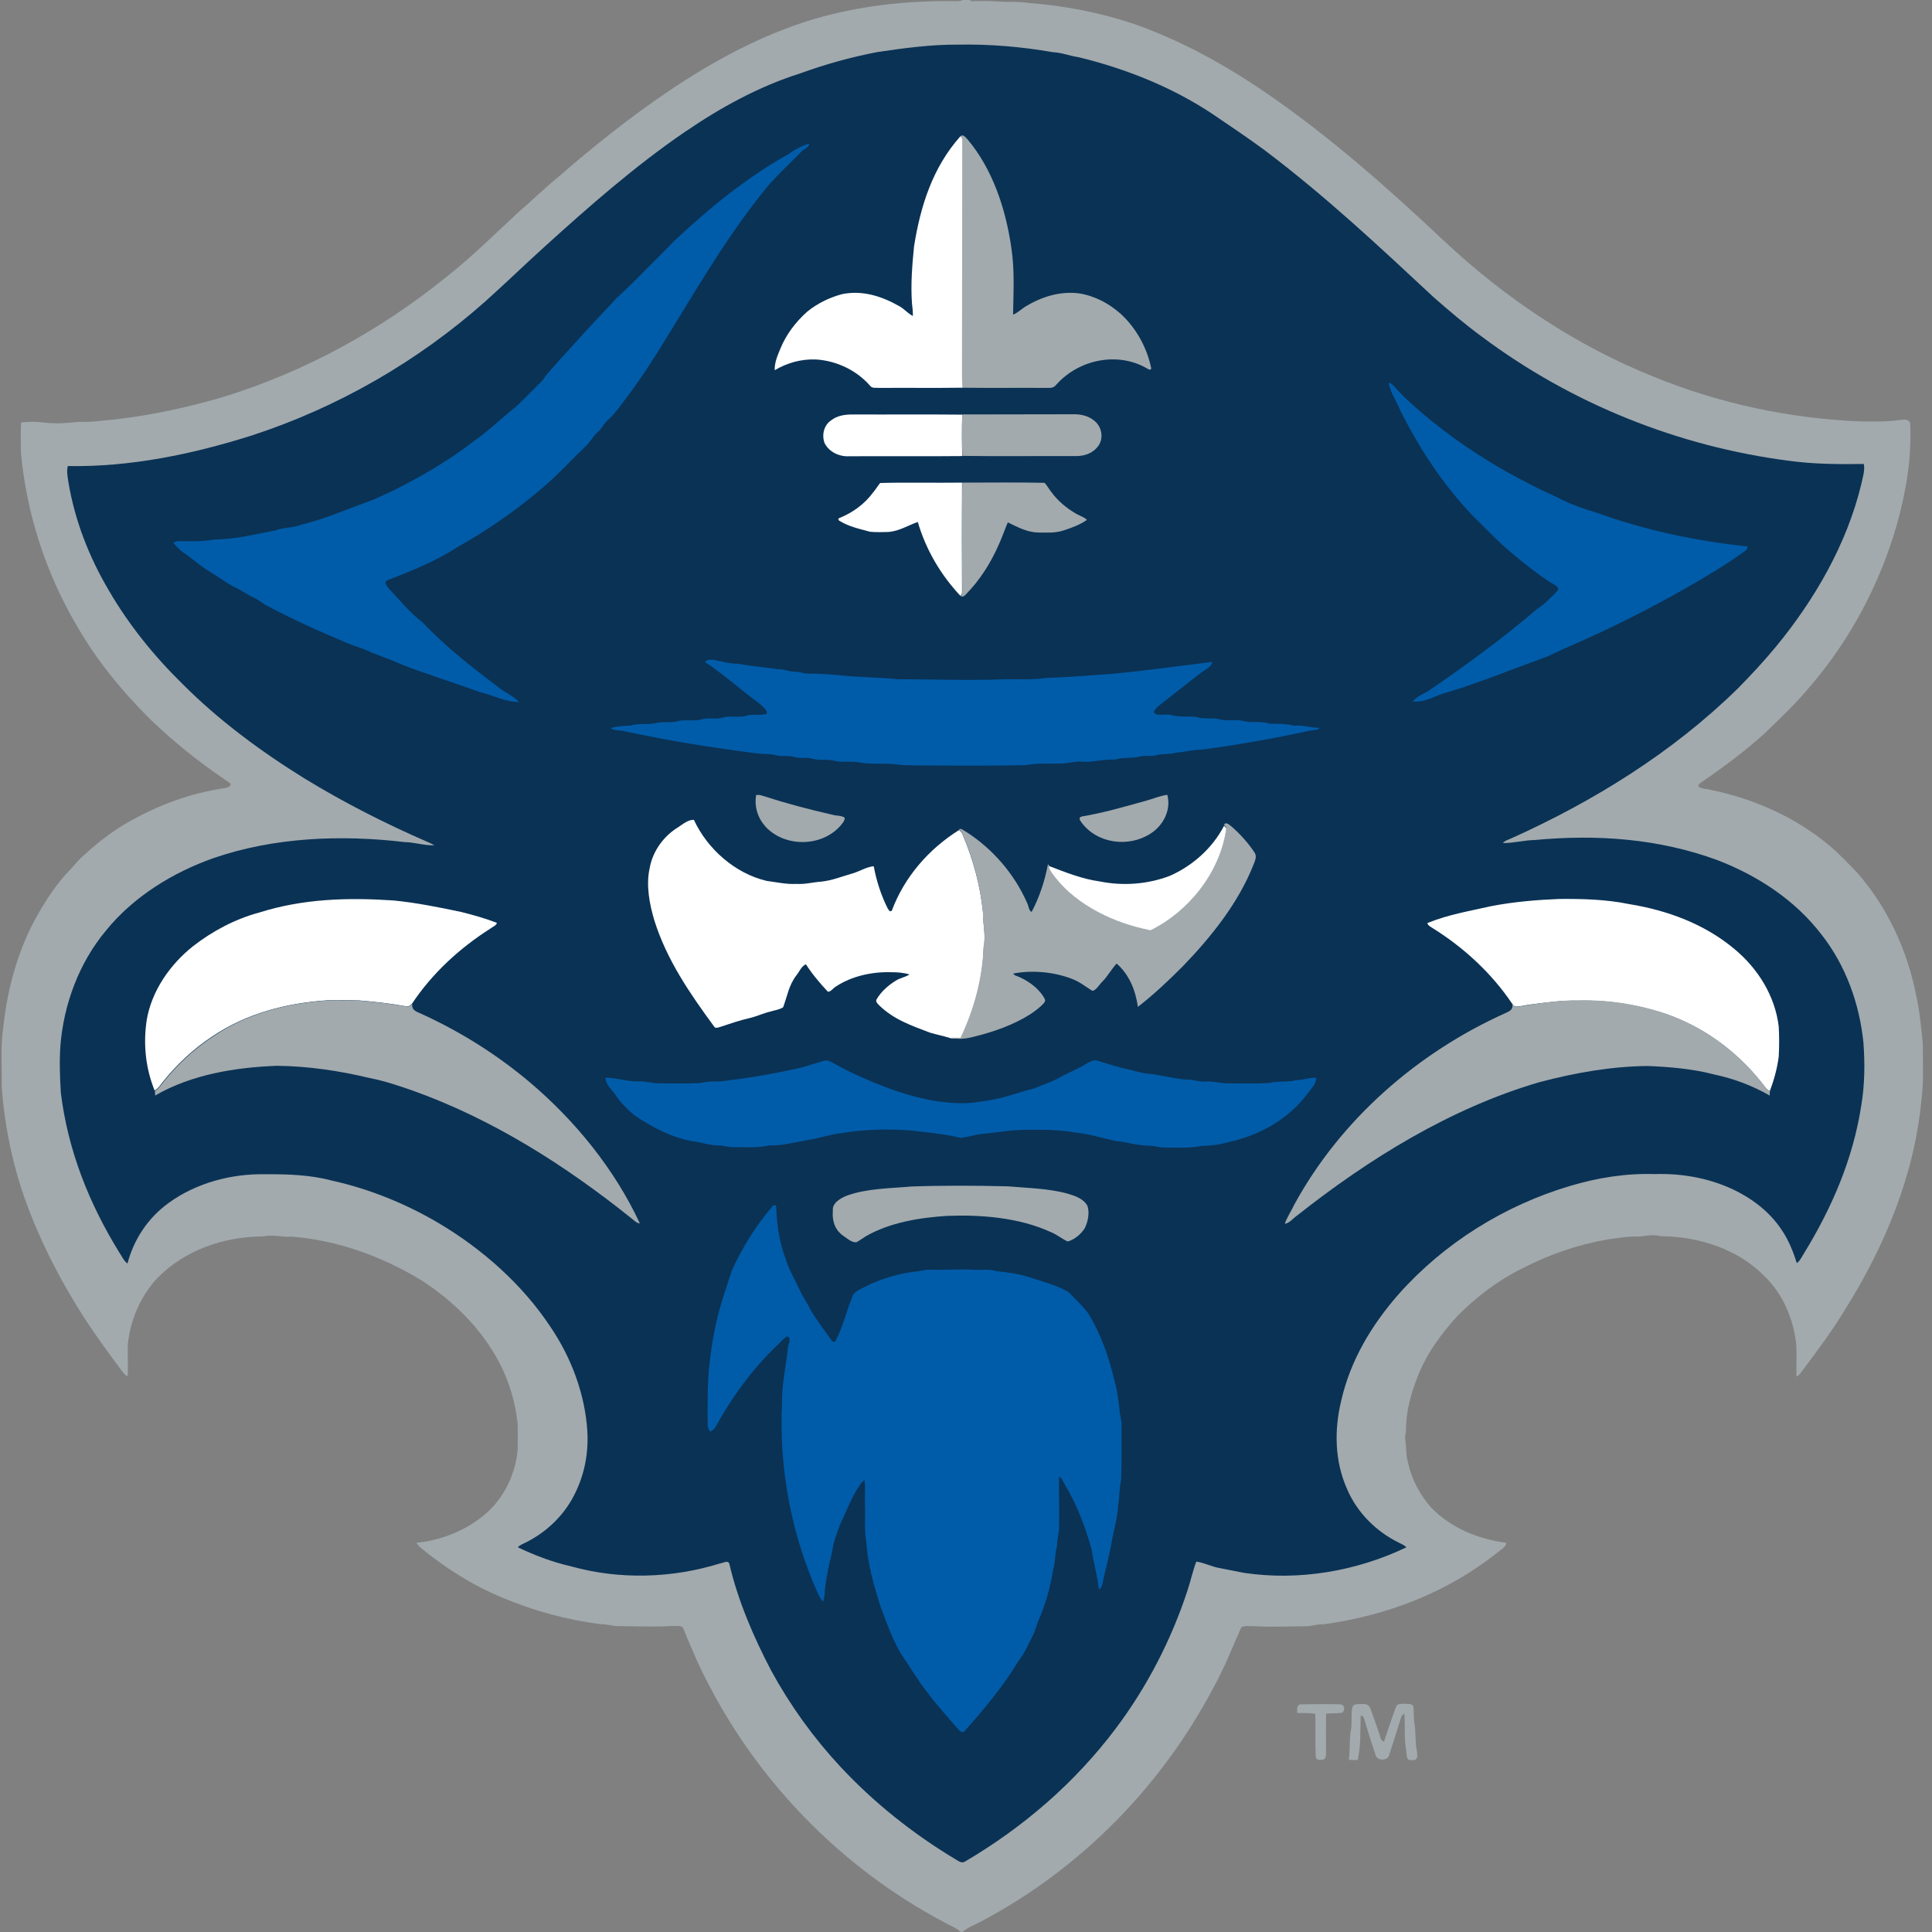 <?xml version="1.0" encoding="UTF-8"?>
<svg width="200px" height="200px" viewBox="0 0 200 200" version="1.1" xmlns="http://www.w3.org/2000/svg" xmlns:xlink="http://www.w3.org/1999/xlink">
    <rect x="0" y="0" width="200" height="200" fill="#808080" stroke="none"/>
    <!-- Generator: Sketch 54.1 (76490) - https://sketchapp.com -->
    <title>new-orleans</title>
    <desc>Created with Sketch.</desc>
    <g id="new-orleans" stroke="none" stroke-width="1" fill="none" fill-rule="evenodd">
        <g id="new-orleans_BGL">
            <g id="new-orleans">
                <g fill-rule="nonzero" id="Shape">
                    <path d="M99.688,0 L100.409,0 L100.507,0.117 C101.442,0.117 102.378,0.078 103.314,0.156 C104.386,0.234 105.439,0.136 106.511,0.312 C110.175,0.585 113.782,1.287 117.271,2.437 C122.242,4.172 126.784,6.686 131.111,9.649 C137.622,14.113 143.684,19.474 149.415,24.873 C155.75,30.838 163.216,35.828 171.306,39.045 C178.051,41.793 185.322,43.333 192.593,43.626 C193.977,43.626 195.341,43.684 196.686,43.47 C197.057,43.431 197.641,43.353 197.739,43.84 C197.914,47.446 197.31,50.936 196.335,54.405 C194.581,60.468 191.579,66.121 187.505,70.916 C186.043,72.671 184.386,74.288 182.729,75.867 C180.624,77.778 178.363,79.454 176.023,81.053 C175.828,81.17 175.789,81.306 175.848,81.442 C176.16,81.676 176.725,81.657 177.115,81.774 C181.579,82.69 185.926,84.62 189.415,87.563 C190.429,88.421 191.345,89.396 192.281,90.37 C195.4,93.938 197.446,98.382 198.363,103.041 C198.733,104.678 198.869,106.335 199.045,107.992 C199.045,110 199.162,112.047 198.889,114.035 C198.148,121.696 195.107,129.006 191.053,135.478 C189.727,137.7 188.129,139.825 186.569,141.91 C186.394,142.125 186.257,142.398 185.965,142.495 C185.945,141.384 186.004,140.273 185.945,139.162 C185.653,136.55 184.581,133.957 182.671,132.125 C179.922,129.298 175.828,127.992 171.949,127.973 C171.17,127.778 170.546,127.895 169.766,128.012 C168.635,127.953 167.563,128.148 166.433,128.304 C163.353,128.83 160.37,129.864 157.583,131.306 C155.088,132.534 152.904,134.211 150.936,136.16 C149.201,138.07 147.7,140.078 146.745,142.515 C146.082,144.23 145.536,146.121 145.556,147.973 C145.536,148.324 145.419,148.713 145.478,149.064 C145.595,149.883 145.536,150.663 145.77,151.462 C146.16,153.197 146.998,154.756 148.168,156.082 C150.234,158.187 153.021,159.337 155.926,159.708 C155.926,160.136 155.322,160.448 155.029,160.702 C149.844,164.854 143.567,167.251 137.018,168.148 C136.472,168.129 135.984,168.265 135.458,168.343 C133.567,168.363 131.696,168.441 129.805,168.343 C129.415,168.363 128.83,168.246 128.499,168.46 C127.563,170.546 126.725,172.729 125.595,174.737 C120.214,184.951 111.813,193.489 101.598,198.889 C100.936,199.259 100.214,199.493 99.669,199.981 L99.415,199.981 C99.22,199.747 98.967,199.63 98.713,199.493 C87.992,194.094 79.045,185.244 73.489,174.62 C72.437,172.671 71.579,170.643 70.741,168.596 C70.624,168.187 69.903,168.363 69.571,168.324 C67.622,168.441 65.673,168.343 63.723,168.324 C63.197,168.265 62.69,168.129 62.144,168.129 C58.635,167.68 55.205,166.745 51.949,165.361 C48.967,164.133 46.199,162.378 43.704,160.351 C43.47,160.175 43.275,159.942 43.099,159.708 C45.38,159.493 47.778,158.616 49.61,157.232 C51.91,155.595 53.333,152.885 53.587,150.097 C53.606,149.181 53.606,148.265 53.587,147.368 C53.353,145.166 52.71,143.021 51.696,141.072 C49.864,137.544 46.862,134.6 43.528,132.476 C39.493,130.039 34.893,128.382 30.175,128.012 C29.162,128.09 28.246,127.778 27.251,127.992 C23.197,128.012 19.162,129.376 16.296,132.3 C14.542,134.191 13.489,136.628 13.236,139.162 C13.197,140.273 13.275,141.384 13.216,142.476 C12.865,142.3 12.69,142.008 12.456,141.696 C11.248,140.097 10.078,138.46 8.967,136.803 C6.179,132.495 3.84,127.953 2.222,123.08 C1.131,119.688 0.429,116.082 0.175,112.476 C0.214,110.39 0.039,108.285 0.351,106.238 C0.78,102.261 1.891,98.226 3.879,94.737 C4.834,93.041 5.945,91.365 7.31,89.981 C7.778,89.474 8.187,88.928 8.733,88.499 C10.019,87.31 11.423,86.199 12.943,85.302 C16.121,83.431 19.649,82.105 23.294,81.579 C23.509,81.559 23.918,81.404 23.879,81.15 C23.723,80.994 23.528,80.858 23.333,80.741 C20.565,78.869 17.973,76.784 15.575,74.483 C12.632,71.559 9.922,68.265 7.875,64.639 C4.698,59.22 2.729,53.06 2.164,46.823 C2.164,45.789 2.125,44.776 2.183,43.743 C3.021,43.626 3.899,43.645 4.737,43.762 C5.887,43.879 7.018,43.801 8.148,43.665 C9.454,43.743 10.702,43.509 11.988,43.411 C15.77,42.963 19.474,42.164 23.119,41.092 C31.52,38.499 39.337,34.23 46.179,28.694 C48.811,26.628 51.228,24.23 53.684,21.949 C55.088,20.76 56.394,19.454 57.836,18.285 C61.442,15.146 65.166,12.183 69.123,9.493 C73.801,6.335 78.791,3.626 84.211,1.988 C89.006,0.585 93.86,0.058 98.83,0.117 C99.123,0.136 99.415,0.117 99.688,0 Z" fill="#A2AAAD"></path>
                    <path d="M99.22,4.62 C102.495,4.561 105.731,4.834 108.967,5.4 C109.903,5.439 110.741,5.789 111.676,5.926 C116.55,7.115 121.306,9.006 125.478,11.774 C127.29,13.002 129.123,14.23 130.897,15.536 C137.154,20.253 142.69,25.439 148.402,30.76 C150.039,32.203 151.676,33.587 153.431,34.873 C162.69,41.793 173.723,46.218 185.185,47.7 C187.739,48.051 190.351,48.07 192.943,48.031 C193.08,48.713 192.807,49.493 192.671,50.156 C191.189,56.296 187.875,62.047 183.879,66.901 C182.632,68.421 181.267,69.883 179.883,71.287 C173.138,77.895 164.99,82.943 156.413,86.803 C156.101,86.94 155.789,87.018 155.575,87.271 C156.686,87.29 157.758,86.979 158.869,86.959 C165.302,86.355 171.715,86.803 177.797,89.045 C181.988,90.663 185.828,93.177 188.577,96.764 C191.092,99.981 192.495,103.918 192.904,107.953 C193.06,110.117 193.041,112.339 192.671,114.483 C191.813,120.019 189.63,125.049 186.725,129.786 C186.511,130.117 186.335,130.526 186.004,130.76 C185.614,129.513 185.146,128.343 184.405,127.271 C183.138,125.361 181.209,123.938 179.123,123.002 C176.667,121.91 174.016,121.462 171.345,121.54 C168.363,121.442 165.4,121.91 162.534,122.768 C155.77,124.776 149.532,128.655 144.834,133.918 C141.988,137.154 139.786,140.819 138.83,145.049 C138.109,148.051 138.168,151.267 139.435,154.113 C140.448,156.53 142.437,158.538 144.795,159.688 C145.088,159.844 145.361,159.942 145.595,160.175 C140.429,162.651 134.483,163.665 128.811,162.827 C127.973,162.671 127.154,162.495 126.316,162.339 C125.458,162.203 124.698,161.774 123.84,161.657 C123.47,162.632 123.255,163.665 122.924,164.659 C121.248,169.766 118.752,174.6 115.536,178.889 C111.326,184.503 105.965,189.142 99.922,192.69 C99.591,192.904 99.357,192.729 99.045,192.554 C94.6,189.903 90.468,186.628 86.94,182.827 C84.172,179.844 81.793,176.53 79.844,172.963 C78.012,169.474 76.394,165.712 75.497,161.871 C75.361,161.462 74.795,161.832 74.522,161.852 C69.552,163.392 64.113,163.548 59.103,162.144 C57.212,161.715 55.361,161.014 53.606,160.175 C53.821,159.922 54.113,159.844 54.405,159.688 C56.374,158.713 58.051,157.193 59.162,155.283 C60.409,153.119 60.955,150.643 60.799,148.148 C60.565,144.308 59.123,140.507 56.979,137.349 C54.094,133.002 50.039,129.396 45.595,126.725 C42.105,124.639 38.285,123.08 34.308,122.203 C32.125,121.618 29.727,121.54 27.466,121.559 C23.977,121.481 20.312,122.456 17.466,124.522 C15.341,126.062 13.86,128.265 13.197,130.799 C12.807,130.526 12.593,130 12.32,129.61 C9.201,124.542 7.018,119.045 6.296,113.099 C6.199,111.462 6.14,109.844 6.257,108.207 C6.608,103.918 8.187,99.688 10.936,96.374 C13.782,92.846 17.856,90.331 22.105,88.83 C28.382,86.667 35.322,86.394 41.891,87.173 C42.943,87.193 43.918,87.544 44.971,87.505 C44.737,87.368 44.503,87.251 44.25,87.154 C39.864,85.244 35.595,83.08 31.52,80.585 C27.018,77.797 22.632,74.561 18.889,70.799 C15.945,67.914 13.314,64.659 11.248,61.092 C9.201,57.622 7.739,53.86 7.076,49.883 C6.998,49.337 6.881,48.791 7.018,48.246 C13.47,48.363 19.961,47.018 26.101,45.068 C34.99,42.164 43.255,37.407 50.253,31.189 C52.3,29.357 54.288,27.427 56.335,25.575 C60.936,21.404 65.77,17.154 70.916,13.645 C74.6,11.131 78.558,8.947 82.827,7.602 C85.439,6.647 88.129,5.906 90.877,5.38 C93.665,4.971 96.394,4.6 99.22,4.62 Z" fill="#0A3255"></path>
                    <path d="M100.175,14.444 C102.768,17.544 104.094,21.598 104.678,25.536 C105.049,27.914 104.912,30.195 104.873,32.573 C105.361,32.378 105.712,32.008 106.179,31.715 C107.836,30.721 109.747,30.117 111.696,30.37 C113.333,30.624 114.795,31.404 116.023,32.495 C117.641,33.996 118.733,35.984 119.181,38.148 C119.025,38.421 118.811,38.148 118.616,38.07 C115.595,36.394 111.676,37.251 109.396,39.766 C109.084,40.156 108.869,40.156 108.382,40.156 C105.458,40.136 102.534,40.175 99.61,40.136 C99.591,39.552 99.571,38.967 99.571,38.382 C99.571,30.448 99.552,22.339 99.591,14.425 L99.552,14.25 L99.376,14.133 C99.727,13.821 99.942,14.23 100.175,14.444 Z" fill="#A2AAAD"></path>
                    <path d="M99.396,14.133 L99.571,14.25 L99.61,14.425 C99.591,22.359 99.61,30.448 99.591,38.382 C99.591,38.967 99.591,39.552 99.63,40.136 C96.764,40.175 93.899,40.136 91.053,40.156 C90.721,40.117 90.292,40.234 90.078,39.942 C88.674,38.324 86.569,37.329 84.444,37.212 C82.943,37.154 81.481,37.563 80.195,38.324 C80.175,37.505 80.487,36.823 80.78,36.101 C81.384,34.62 82.378,33.314 83.567,32.261 C84.62,31.404 85.867,30.799 87.173,30.448 C89.298,30.019 91.267,30.663 93.099,31.696 C93.606,31.969 93.977,32.456 94.503,32.71 C94.503,32.261 94.464,31.832 94.405,31.384 C94.269,29.415 94.425,27.485 94.62,25.517 C95.283,21.345 96.53,17.368 99.396,14.133 Z" fill="#FFFFFF"></path>
                    <path d="M83.762,14.873 C83.782,15.283 83.177,15.419 82.943,15.712 C81.852,16.823 80.702,17.895 79.669,19.045 C75.906,23.548 72.749,28.83 69.688,33.84 C68.129,36.394 66.55,38.967 64.717,41.345 C64.172,42.086 63.626,42.865 62.943,43.47 C62.515,43.84 62.3,44.366 61.871,44.737 C61.365,45.166 61.111,45.77 60.604,46.218 C59.435,47.329 58.343,48.499 57.173,49.61 C54.191,52.3 50.916,54.639 47.407,56.608 C45.107,58.09 42.651,59.084 40.136,60.058 C39.61,60.292 40.136,60.76 40.331,61.014 C41.462,62.203 42.437,63.45 43.743,64.425 C46.121,66.959 48.967,69.162 51.735,71.248 C52.378,71.754 53.177,72.066 53.723,72.671 C52.378,72.69 51.014,71.949 49.708,71.657 C46.998,70.663 44.23,69.825 41.54,68.772 C40.526,68.324 39.513,67.953 38.48,67.563 C37.758,67.173 36.979,66.979 36.218,66.686 C33.236,65.439 30.292,64.133 27.446,62.593 C27.037,62.339 26.686,62.047 26.257,61.852 C25.497,61.52 24.854,60.994 24.074,60.682 C23.197,60.156 22.339,59.552 21.462,59.025 C20.624,58.499 19.922,57.817 19.084,57.271 C18.635,56.979 18.285,56.589 17.934,56.179 C18.168,56.043 18.382,56.023 18.655,56.023 C19.844,56.023 20.994,56.082 22.164,55.848 C24.327,55.848 26.374,55.302 28.499,54.912 C29.376,54.581 30.331,54.659 31.209,54.308 C33.567,53.743 35.731,52.788 37.992,51.969 C38.889,51.676 39.727,51.209 40.604,50.838 C43.626,49.337 46.511,47.641 49.181,45.575 C50.741,44.464 52.086,43.138 53.567,41.969 C54.444,41.092 55.341,40.214 56.199,39.337 C56.647,38.616 57.251,38.051 57.797,37.407 C59.649,35.361 61.481,33.333 63.353,31.384 C63.918,30.702 64.6,30.175 65.224,29.552 C66.745,28.012 68.285,26.511 69.786,24.951 C73.431,21.54 77.271,18.382 81.637,15.945 C82.32,15.458 82.963,15.107 83.762,14.873 Z" fill="#005CA9"></path>
                    <path d="M143.743,39.63 C144.035,39.649 144.172,39.844 144.366,40.039 C145.478,41.306 146.803,42.437 148.109,43.509 C151.326,46.121 154.854,48.363 158.558,50.214 C159.669,50.819 160.838,51.267 161.949,51.852 C163.021,52.359 164.113,52.71 165.244,53.06 C170.292,54.893 175.556,56.004 180.897,56.569 C180.955,56.979 180.331,57.232 180.058,57.446 C178.363,58.655 176.569,59.688 174.776,60.741 C170.78,63.021 166.667,65.088 162.437,66.92 C161.481,67.31 160.585,67.836 159.61,68.168 C156.374,69.337 153.158,70.663 149.864,71.657 C148.596,71.969 147.583,72.749 146.238,72.612 C146.686,72.125 147.251,71.852 147.817,71.559 C151.696,68.908 155.575,66.082 159.142,63.021 C159.864,62.573 160.409,61.988 161.014,61.384 C161.15,61.209 161.365,61.111 161.287,60.858 C161.053,60.526 160.585,60.37 160.253,60.136 C158.674,59.064 157.212,57.875 155.77,56.628 C154.639,55.614 153.606,54.503 152.515,53.45 C149.415,50.214 146.959,46.491 144.951,42.476 C144.561,41.501 143.957,40.682 143.743,39.63 Z" fill="#005CA9"></path>
                    <path d="M88.304,42.904 C92.086,42.924 95.848,42.885 99.61,42.924 C99.571,44.347 99.571,45.789 99.61,47.212 C95.712,47.251 91.813,47.212 87.914,47.232 C86.901,47.29 85.828,46.803 85.361,45.867 C85.049,45.049 85.283,44.016 86.023,43.528 C86.667,43.002 87.505,42.904 88.304,42.904 Z" fill="#FFFFFF"></path>
                    <path d="M99.61,42.904 C103.45,42.885 107.271,42.904 111.111,42.885 C111.949,42.865 112.807,43.08 113.431,43.684 C114.094,44.327 114.25,45.458 113.665,46.199 C113.119,46.94 112.222,47.232 111.326,47.212 C107.427,47.193 103.528,47.251 99.63,47.193 C99.571,45.77 99.571,44.327 99.61,42.904 Z" fill="#A2AAAD"></path>
                    <path d="M91.111,50 C93.918,49.922 96.784,50 99.591,49.961 C99.571,53.704 99.571,57.466 99.591,61.209 C99.61,61.404 99.552,61.559 99.415,61.676 C97.368,59.493 95.848,56.901 95.01,54.035 C93.996,54.386 93.119,54.971 91.988,55.068 C91.365,55.088 90.702,55.107 90.078,55.049 C88.947,54.737 87.856,54.522 86.842,53.879 C86.745,53.743 86.784,53.645 86.94,53.606 C88.285,53.06 89.513,52.164 90.37,50.994 C90.643,50.682 90.858,50.312 91.111,50 Z" fill="#FFFFFF"></path>
                    <path d="M99.61,49.961 C102.437,49.961 105.302,49.922 108.129,49.981 C108.382,50.234 108.558,50.585 108.791,50.877 C109.493,51.852 110.448,52.651 111.501,53.236 C111.852,53.431 112.242,53.528 112.515,53.821 C111.793,54.327 110.936,54.639 110.097,54.912 C109.201,55.205 108.343,55.127 107.407,55.127 C106.238,55.068 105.341,54.561 104.327,54.074 C104.016,54.815 103.762,55.556 103.431,56.296 C102.573,58.265 101.442,60.058 99.942,61.579 C99.747,61.754 99.688,61.793 99.435,61.715 C99.552,61.598 99.61,61.442 99.61,61.248 C99.591,57.466 99.571,53.704 99.61,49.961 Z" fill="#A2AAAD"></path>
                    <path d="M73.879,68.304 C74.737,68.48 75.536,68.713 76.413,68.713 C77.758,68.967 79.142,69.064 80.507,69.279 C81.131,69.24 81.657,69.532 82.261,69.532 C82.729,69.532 83.158,69.727 83.626,69.727 C84.717,69.727 85.828,69.805 86.92,69.903 C88.928,70.117 90.975,70.117 92.982,70.312 C96.491,70.312 100,70.468 103.509,70.331 C105.146,70.273 106.764,70.409 108.382,70.175 C110.604,70.117 112.807,69.903 115.01,69.766 C118.558,69.435 121.988,68.947 125.497,68.519 C125.38,69.084 124.776,69.298 124.366,69.61 C123.041,70.624 121.754,71.676 120.429,72.69 C120.058,72.982 119.63,73.275 119.435,73.704 C119.61,74.211 120.78,73.86 121.228,74.016 C122.125,74.288 123.002,74.094 123.899,74.23 C124.659,74.503 125.419,74.25 126.179,74.444 C126.979,74.678 127.778,74.464 128.577,74.6 C129.513,74.893 130.468,74.581 131.404,74.912 C132.281,74.951 133.08,74.893 133.938,75.127 C134.873,75.029 135.712,75.361 136.628,75.341 C136.316,75.653 135.906,75.556 135.497,75.653 C131.832,76.452 128.109,77.115 124.386,77.602 C123.489,77.602 122.651,77.856 121.754,77.914 C121.072,78.129 120.37,77.973 119.688,78.187 C119.162,78.324 118.558,78.187 118.051,78.304 C117.173,78.538 116.316,78.363 115.419,78.635 C114.269,78.558 113.236,78.928 112.105,78.85 C111.306,78.772 110.565,79.045 109.766,79.045 C108.596,79.084 107.427,78.967 106.257,79.201 C102.495,79.298 98.713,79.24 94.951,79.24 C94.25,79.201 93.528,79.24 92.827,79.142 C91.559,78.947 90.234,79.181 88.967,78.928 C88.051,78.752 87.154,78.967 86.238,78.733 C85.517,78.558 84.815,78.752 84.094,78.538 C83.45,78.363 82.788,78.558 82.144,78.343 C81.54,78.168 80.955,78.343 80.351,78.187 C79.688,77.992 79.064,78.09 78.382,77.992 C73.743,77.407 69.123,76.667 64.542,75.673 C64.113,75.575 63.548,75.653 63.216,75.361 C63.938,75.185 64.581,75.127 65.322,75.107 C66.218,74.815 67.115,75.068 67.992,74.834 C68.713,74.659 69.415,74.873 70.136,74.659 C70.955,74.444 71.832,74.698 72.671,74.464 C73.392,74.25 74.113,74.503 74.815,74.288 C75.634,74.055 76.511,74.327 77.349,74.074 C77.992,73.879 78.733,74.113 79.337,73.899 C79.591,73.606 78.85,73.06 78.655,72.865 C76.745,71.462 74.971,69.844 72.982,68.538 C73.236,68.226 73.528,68.304 73.879,68.304 Z" fill="#005CA9"></path>
                    <path d="M78.265,82.32 C78.538,82.242 78.752,82.32 79.006,82.398 C81.365,83.158 83.762,83.801 86.199,84.347 C86.589,84.464 87.135,84.405 87.446,84.659 C87.466,84.99 87.115,85.341 86.92,85.575 C84.951,87.68 81.287,87.7 79.298,85.634 C78.441,84.698 78.09,83.567 78.265,82.32 Z" fill="#A2AAAD"></path>
                    <path d="M120.838,82.281 C121.267,83.84 120.409,85.497 119.064,86.316 C116.823,87.758 113.548,87.329 111.949,85.127 C111.793,84.912 111.598,84.639 111.988,84.522 C114.211,84.152 116.413,83.509 118.596,82.904 C119.337,82.71 120.058,82.378 120.838,82.281 Z" fill="#A2AAAD"></path>
                    <path d="M71.832,84.873 C73.236,87.895 76.082,90.409 79.357,91.189 C80.409,91.326 81.404,91.559 82.476,91.501 C83.333,91.559 84.152,91.326 85.01,91.267 C86.16,91.15 87.173,90.721 88.285,90.409 C89.006,90.195 89.688,89.747 90.448,89.669 C90.721,91.15 91.189,92.612 91.852,93.957 C91.969,94.113 92.066,94.483 92.32,94.269 C93.626,90.78 96.14,87.895 99.279,85.926 C99.454,86.043 99.591,86.199 99.649,86.394 C100.76,88.986 101.501,91.754 101.774,94.561 C101.754,95.77 102.086,96.862 101.832,98.09 C101.735,101.345 100.858,104.581 99.454,107.505 C99.123,107.505 98.772,107.505 98.441,107.485 C97.719,107.251 96.998,107.115 96.277,106.901 C94.327,106.16 92.495,105.536 90.975,104.035 C90.819,103.879 90.604,103.665 90.76,103.431 C91.209,102.651 91.969,101.988 92.729,101.52 C93.177,101.228 93.704,101.17 94.152,100.877 C93.528,100.682 92.885,100.643 92.242,100.643 C90.292,100.585 88.187,101.033 86.53,102.125 C86.296,102.242 85.965,102.729 85.692,102.651 C84.873,101.774 84.074,100.838 83.431,99.825 C82.963,100 82.749,100.604 82.437,100.975 C81.657,101.988 81.501,103.119 81.072,104.269 C80.702,104.522 80.175,104.581 79.747,104.717 C79.006,104.893 78.324,105.224 77.563,105.4 C76.53,105.634 75.536,105.984 74.522,106.316 C74.327,106.374 74.035,106.491 73.918,106.257 C71.404,102.827 69.025,99.376 67.739,95.283 C67.232,93.587 66.862,91.637 67.251,89.883 C67.563,88.109 68.694,86.55 70.234,85.614 C70.682,85.322 71.248,84.834 71.832,84.873 Z" fill="#FFFFFF"></path>
                    <path d="M126.803,85.244 C127.115,85.185 127.251,85.4 127.485,85.556 C128.382,86.335 129.201,87.251 129.864,88.246 C130.156,88.655 129.903,89.142 129.747,89.552 C128.168,93.509 125.4,96.959 122.456,100.019 C120.975,101.501 119.454,102.943 117.797,104.23 C117.544,102.515 116.92,100.916 115.595,99.747 C115.049,100.331 114.678,101.053 114.113,101.618 C113.821,101.891 113.489,102.515 113.08,102.573 C112.378,102.144 111.754,101.618 110.955,101.326 C109.064,100.604 106.862,100.409 104.893,100.78 C104.951,100.897 105.068,100.975 105.205,101.014 C106.277,101.423 107.329,102.144 107.973,103.099 C108.09,103.333 108.304,103.528 108.109,103.782 C107.7,104.269 107.154,104.659 106.628,105.01 C104.873,106.121 102.788,106.842 100.78,107.329 C100.039,107.524 99.181,107.641 98.421,107.407 C98.752,107.427 99.103,107.427 99.435,107.427 C100.819,104.503 101.715,101.248 101.813,98.012 C102.066,96.803 101.735,95.692 101.754,94.483 C101.481,91.676 100.741,88.908 99.63,86.316 C99.571,86.121 99.435,85.965 99.259,85.848 C99.493,85.692 99.786,86.004 100,86.101 C102.729,87.836 105.01,90.468 106.316,93.45 C106.452,93.665 106.53,94.386 106.803,94.386 C107.602,92.865 108.168,91.17 108.48,89.474 L108.596,89.571 C108.596,90 109.006,90.39 109.22,90.721 C111.54,93.723 115.458,95.517 119.103,96.218 C123.06,94.269 126.218,90.292 126.92,85.887 C126.979,85.673 126.901,85.517 126.706,85.419 L126.803,85.244 Z" fill="#A2AAAD"></path>
                    <path d="M126.706,85.497 C126.901,85.614 126.979,85.77 126.92,85.965 C126.218,90.37 123.06,94.347 119.103,96.296 C115.458,95.595 111.54,93.782 109.22,90.799 C108.986,90.448 108.596,90.078 108.596,89.649 C110.331,90.312 112.008,90.994 113.86,91.248 C116.257,91.735 118.83,91.54 121.111,90.663 C123.45,89.63 125.517,87.797 126.706,85.497 Z" fill="#FFFFFF"></path>
                    <path d="M161.404,93.06 C163.801,93.041 166.257,93.099 168.616,93.587 C172.593,94.23 176.433,95.634 179.552,98.246 C181.988,100.273 183.743,103.08 184.133,106.257 C184.191,107.29 184.191,108.324 184.133,109.376 C183.977,110.604 183.645,111.793 183.216,112.943 C182.788,112.768 182.554,112.261 182.242,111.93 C179.649,108.713 176.218,106.238 172.3,104.912 C169.435,103.977 166.374,103.509 163.353,103.587 C161.696,103.548 160.019,103.782 158.363,103.996 C157.856,104.055 157.31,104.23 156.803,104.191 C156.706,104.113 156.628,104.016 156.55,103.918 C154.405,100.741 151.579,98.129 148.343,96.101 C148.148,95.965 147.817,95.828 147.758,95.556 C149.903,94.678 152.144,94.308 154.386,93.801 C156.706,93.353 159.045,93.158 161.404,93.06 Z" fill="#FFFFFF"></path>
                    <path d="M40.741,93.216 C43.119,93.45 45.419,93.918 47.739,94.405 C48.986,94.717 50.234,95.068 51.442,95.536 C51.365,95.828 50.955,95.965 50.741,96.14 C47.563,98.168 44.756,100.741 42.651,103.899 C42.456,104.074 42.32,104.25 42.027,104.172 C40.448,103.879 38.85,103.704 37.232,103.567 C36.121,103.528 35.01,103.548 33.899,103.548 C29.63,103.84 25.517,104.893 21.949,107.31 C20.058,108.558 18.382,110.117 16.959,111.871 C16.647,112.242 16.433,112.651 16.004,112.885 C15.068,110.565 14.815,108.07 15.185,105.614 C15.692,102.573 17.602,99.844 19.981,97.953 C22.008,96.374 24.366,95.127 26.842,94.464 C31.423,93.021 36.004,92.904 40.741,93.216 Z" fill="#FFFFFF"></path>
                    <path d="M33.918,103.567 C35.029,103.567 36.14,103.548 37.251,103.587 C38.85,103.723 40.448,103.899 42.047,104.191 C42.339,104.269 42.476,104.094 42.671,103.918 C42.612,104.678 43.216,104.737 43.743,105.01 C47.739,106.842 51.481,109.201 54.834,112.027 C59.552,116.023 63.626,121.033 66.238,126.647 C65.848,126.608 65.634,126.316 65.341,126.101 C58.499,120.624 50.994,115.848 42.69,112.885 C41.228,112.378 39.786,111.891 38.265,111.598 C35.107,110.838 31.91,110.37 28.674,110.331 C24.405,110.487 19.805,111.228 16.062,113.411 C16.062,113.255 16.043,113.099 16.043,112.924 C16.472,112.69 16.686,112.281 16.998,111.91 C18.421,110.156 20.097,108.596 21.988,107.349 C25.517,104.912 29.649,103.86 33.918,103.567 Z" fill="#A2AAAD"></path>
                    <path d="M163.353,103.567 C166.374,103.47 169.435,103.938 172.3,104.893 C176.218,106.218 179.649,108.694 182.242,111.91 C182.554,112.242 182.788,112.749 183.216,112.924 C183.216,113.08 183.197,113.255 183.197,113.411 C181.404,112.378 179.474,111.657 177.446,111.228 C175.244,110.643 172.865,110.448 170.585,110.351 C166.764,110.39 163.06,111.053 159.357,112.027 C150.156,114.717 141.696,119.961 134.23,125.867 C133.86,126.121 133.47,126.628 133.002,126.686 C133.236,125.984 133.684,125.361 133.996,124.678 C138.811,115.867 146.764,108.947 155.887,104.854 C156.316,104.659 156.667,104.483 156.55,103.938 C156.628,104.035 156.706,104.133 156.803,104.211 C157.31,104.25 157.856,104.074 158.363,104.016 C160.019,103.762 161.696,103.528 163.353,103.567 Z" fill="#A2AAAD"></path>
                    <path d="M85.263,109.825 C85.692,109.688 86.023,109.942 86.394,110.117 C87.271,110.624 88.187,111.072 89.123,111.481 C92.203,112.865 95.653,114.074 99.045,114.191 C100.312,114.269 101.52,114.055 102.749,113.84 C104.191,113.587 105.517,113.041 106.94,112.71 C107.758,112.378 108.616,112.086 109.415,111.696 C110.37,111.131 111.404,110.76 112.359,110.175 C112.71,109.981 113.197,109.649 113.606,109.805 C114.62,110.097 115.595,110.448 116.628,110.663 C117.485,110.838 118.265,111.15 119.142,111.17 C120.312,111.345 121.481,111.618 122.651,111.754 C123.392,111.696 124.055,112.008 124.795,111.969 C125.595,111.891 126.335,112.164 127.135,112.144 C128.558,112.144 130,112.203 131.423,112.105 C132.359,111.871 133.275,112.066 134.191,111.813 C134.912,111.832 135.536,111.52 136.257,111.579 C136.238,112.3 135.712,112.69 135.322,113.255 C133.392,115.828 130.468,117.485 127.368,118.187 C126.374,118.46 125.458,118.616 124.425,118.616 C123.119,118.889 121.832,118.791 120.526,118.791 C120,118.791 119.493,118.616 118.967,118.596 C117.758,118.616 116.667,118.207 115.439,118.109 C114.055,117.797 112.71,117.368 111.287,117.232 C109.63,116.94 107.973,116.94 106.296,116.959 C104.756,116.94 103.158,117.251 101.618,117.388 C100.897,117.466 100.195,117.7 99.474,117.797 C97.739,117.368 95.965,117.232 94.191,117.018 C91.852,116.862 89.513,116.901 87.193,117.29 C85.887,117.427 84.678,117.875 83.392,118.051 C82.144,118.285 80.877,118.616 79.591,118.577 C78.363,118.85 77.135,118.752 75.887,118.752 C75.361,118.752 74.854,118.577 74.327,118.577 C73.411,118.558 72.515,118.226 71.598,118.129 C69.396,117.7 67.505,116.686 65.653,115.439 C64.932,114.815 64.23,114.133 63.704,113.333 C63.294,112.729 62.729,112.339 62.671,111.559 C63.821,111.559 64.971,111.988 66.14,111.949 C66.881,111.91 67.544,112.164 68.285,112.144 C69.649,112.144 71.014,112.183 72.378,112.125 C73.119,111.969 73.762,111.93 74.522,111.949 C77.349,111.637 80.136,111.15 82.924,110.526 C83.665,110.331 84.444,110.039 85.263,109.825 Z" fill="#005CA9"></path>
                    <path d="M94.347,122.827 C97.661,122.71 100.975,122.729 104.288,122.807 C106.316,122.982 108.558,123.021 110.526,123.567 C111.287,123.801 112.164,124.074 112.573,124.834 C112.807,125.556 112.632,126.452 112.3,127.135 C111.91,127.758 111.228,128.324 110.526,128.519 C109.903,128.226 109.376,127.778 108.733,127.524 C105.478,126.043 101.579,125.731 98.051,125.867 C95.224,126.043 92.086,126.55 89.61,127.992 C89.298,128.187 88.986,128.421 88.655,128.596 C88.168,128.655 87.661,128.168 87.271,127.914 C86.413,127.31 86.121,126.335 86.218,125.322 C86.121,124.522 87.076,123.996 87.7,123.762 C89.747,123.021 92.183,123.021 94.347,122.827 Z" fill="#A2AAAD"></path>
                    <path d="M80.351,124.951 C80.409,126.745 80.663,128.519 81.287,130.195 C81.637,131.384 82.261,132.417 82.788,133.548 C83.099,134.25 83.567,134.873 83.899,135.575 C84.483,136.589 85.205,137.524 85.887,138.48 C86.062,138.674 86.14,138.986 86.452,138.889 C87.271,137.407 87.622,135.653 88.285,134.113 C88.499,133.645 89.103,133.45 89.532,133.216 C91.072,132.417 92.788,131.91 94.522,131.657 C95.127,131.657 95.673,131.404 96.277,131.442 C97.778,131.481 99.259,131.365 100.76,131.442 C101.54,131.501 102.378,131.345 103.119,131.579 C104.269,131.715 105.458,131.852 106.55,132.222 C107.875,132.651 109.435,133.041 110.643,133.782 C111.306,134.483 112.047,135.146 112.612,135.906 C113.977,138.109 114.815,140.526 115.4,143.06 C115.673,143.957 115.75,144.873 115.887,145.809 C115.867,146.413 116.14,146.959 116.101,147.563 C116.082,149.435 116.14,151.326 116.062,153.177 C115.848,154.035 115.926,154.893 115.75,155.75 C115.712,157.135 115.283,158.343 115.068,159.688 C114.834,161.111 114.405,162.495 114.133,163.918 C114.074,164.172 114.035,164.405 113.743,164.503 C113.606,163.119 113.216,161.813 113.021,160.468 C112.378,158.09 111.462,155.712 110.175,153.587 C110.019,153.353 109.942,152.963 109.63,152.885 C109.61,154.698 109.669,156.491 109.63,158.304 C109.571,158.889 109.415,159.454 109.415,160.058 C109.181,160.838 109.279,161.618 109.045,162.398 C108.733,164.211 108.265,166.062 107.505,167.739 C107.271,168.304 107.154,168.908 106.842,169.454 C106.394,170.292 106.062,171.17 105.439,171.93 C103.899,174.503 101.93,176.862 99.942,179.103 C99.571,179.61 99.298,179.064 99.006,178.811 C98.031,177.641 96.979,176.53 96.082,175.302 C95.049,174.016 94.23,172.593 93.314,171.267 C92.339,169.63 91.735,167.856 91.072,166.082 C90.448,164.016 89.805,161.852 89.688,159.669 C89.454,158.46 89.591,157.193 89.552,155.965 C89.493,155.049 89.63,154.113 89.493,153.216 C89.142,153.431 88.928,153.879 88.694,154.211 C88.012,155.341 87.524,156.667 86.94,157.875 C86.608,158.791 86.257,159.688 86.14,160.643 C85.828,161.871 85.575,163.08 85.419,164.347 C85.341,164.815 85.419,165.38 85.185,165.789 C84.737,165.283 84.522,164.561 84.23,163.938 C81.774,158.051 80.643,151.598 80.955,145.244 C80.916,143.353 81.365,141.481 81.559,139.591 C81.559,139.24 82.008,138.46 81.481,138.343 C81.072,138.577 80.76,138.986 80.429,139.298 C77.875,141.715 75.75,144.659 74.055,147.739 C73.918,147.953 73.743,148.09 73.528,148.207 C73.333,147.934 73.236,147.739 73.255,147.388 C73.255,145.283 73.216,143.255 73.45,141.15 C73.587,140 73.743,138.85 73.977,137.719 C74.386,135.575 75.088,133.567 75.77,131.501 C76.823,129.201 78.168,126.998 79.805,125.068 C79.942,124.854 80.273,124.542 80.351,124.951 Z" fill="#005CA9"></path>
                    <path d="M134.698,176.433 C136.043,176.413 137.407,176.394 138.772,176.433 C139.22,176.472 139.279,177.096 138.908,177.31 C138.363,177.388 137.817,177.329 137.271,177.407 C137.251,178.772 137.271,180.117 137.271,181.462 C137.251,181.754 137.29,182.066 136.94,182.164 C136.628,182.203 136.296,182.242 136.199,181.852 C136.14,180.37 136.199,178.889 136.16,177.407 C135.536,177.31 134.932,177.349 134.288,177.329 C134.288,176.979 134.172,176.452 134.698,176.433 Z" fill="#A2AAAD"></path>
                    <path d="M140.546,176.413 C141.053,176.413 141.618,176.257 141.852,176.842 C142.164,177.7 142.476,178.558 142.768,179.435 C142.904,179.766 142.865,180.175 143.275,180.292 C143.684,179.084 144.074,177.875 144.522,176.667 C144.659,176.316 145.107,176.413 145.419,176.374 C145.75,176.413 146.14,176.316 146.316,176.647 C146.374,177.212 146.316,177.778 146.413,178.343 C146.589,179.298 146.472,180.253 146.667,181.209 C146.686,181.501 146.842,181.988 146.511,182.164 C146.316,182.222 146.101,182.222 145.887,182.203 C145.517,182.047 145.634,181.442 145.556,181.111 C145.341,179.864 145.478,178.655 145.38,177.407 C145.068,177.524 145.049,177.797 144.951,178.07 C144.6,179.259 144.191,180.448 143.821,181.618 C143.723,182.339 142.495,182.32 142.378,181.618 C142.008,180.487 141.618,179.337 141.306,178.187 C141.189,177.934 141.209,177.602 140.858,177.602 C140.799,179.162 140.897,180.663 140.546,182.203 C140.234,182.203 139.922,182.183 139.63,182.183 C139.786,181.072 139.649,179.981 139.883,178.889 C139.961,178.207 139.844,177.466 139.981,176.803 C140.019,176.511 140.273,176.413 140.546,176.413 Z" fill="#A2AAAD"></path>
                </g>
            </g>
        </g>
    </g>
</svg>